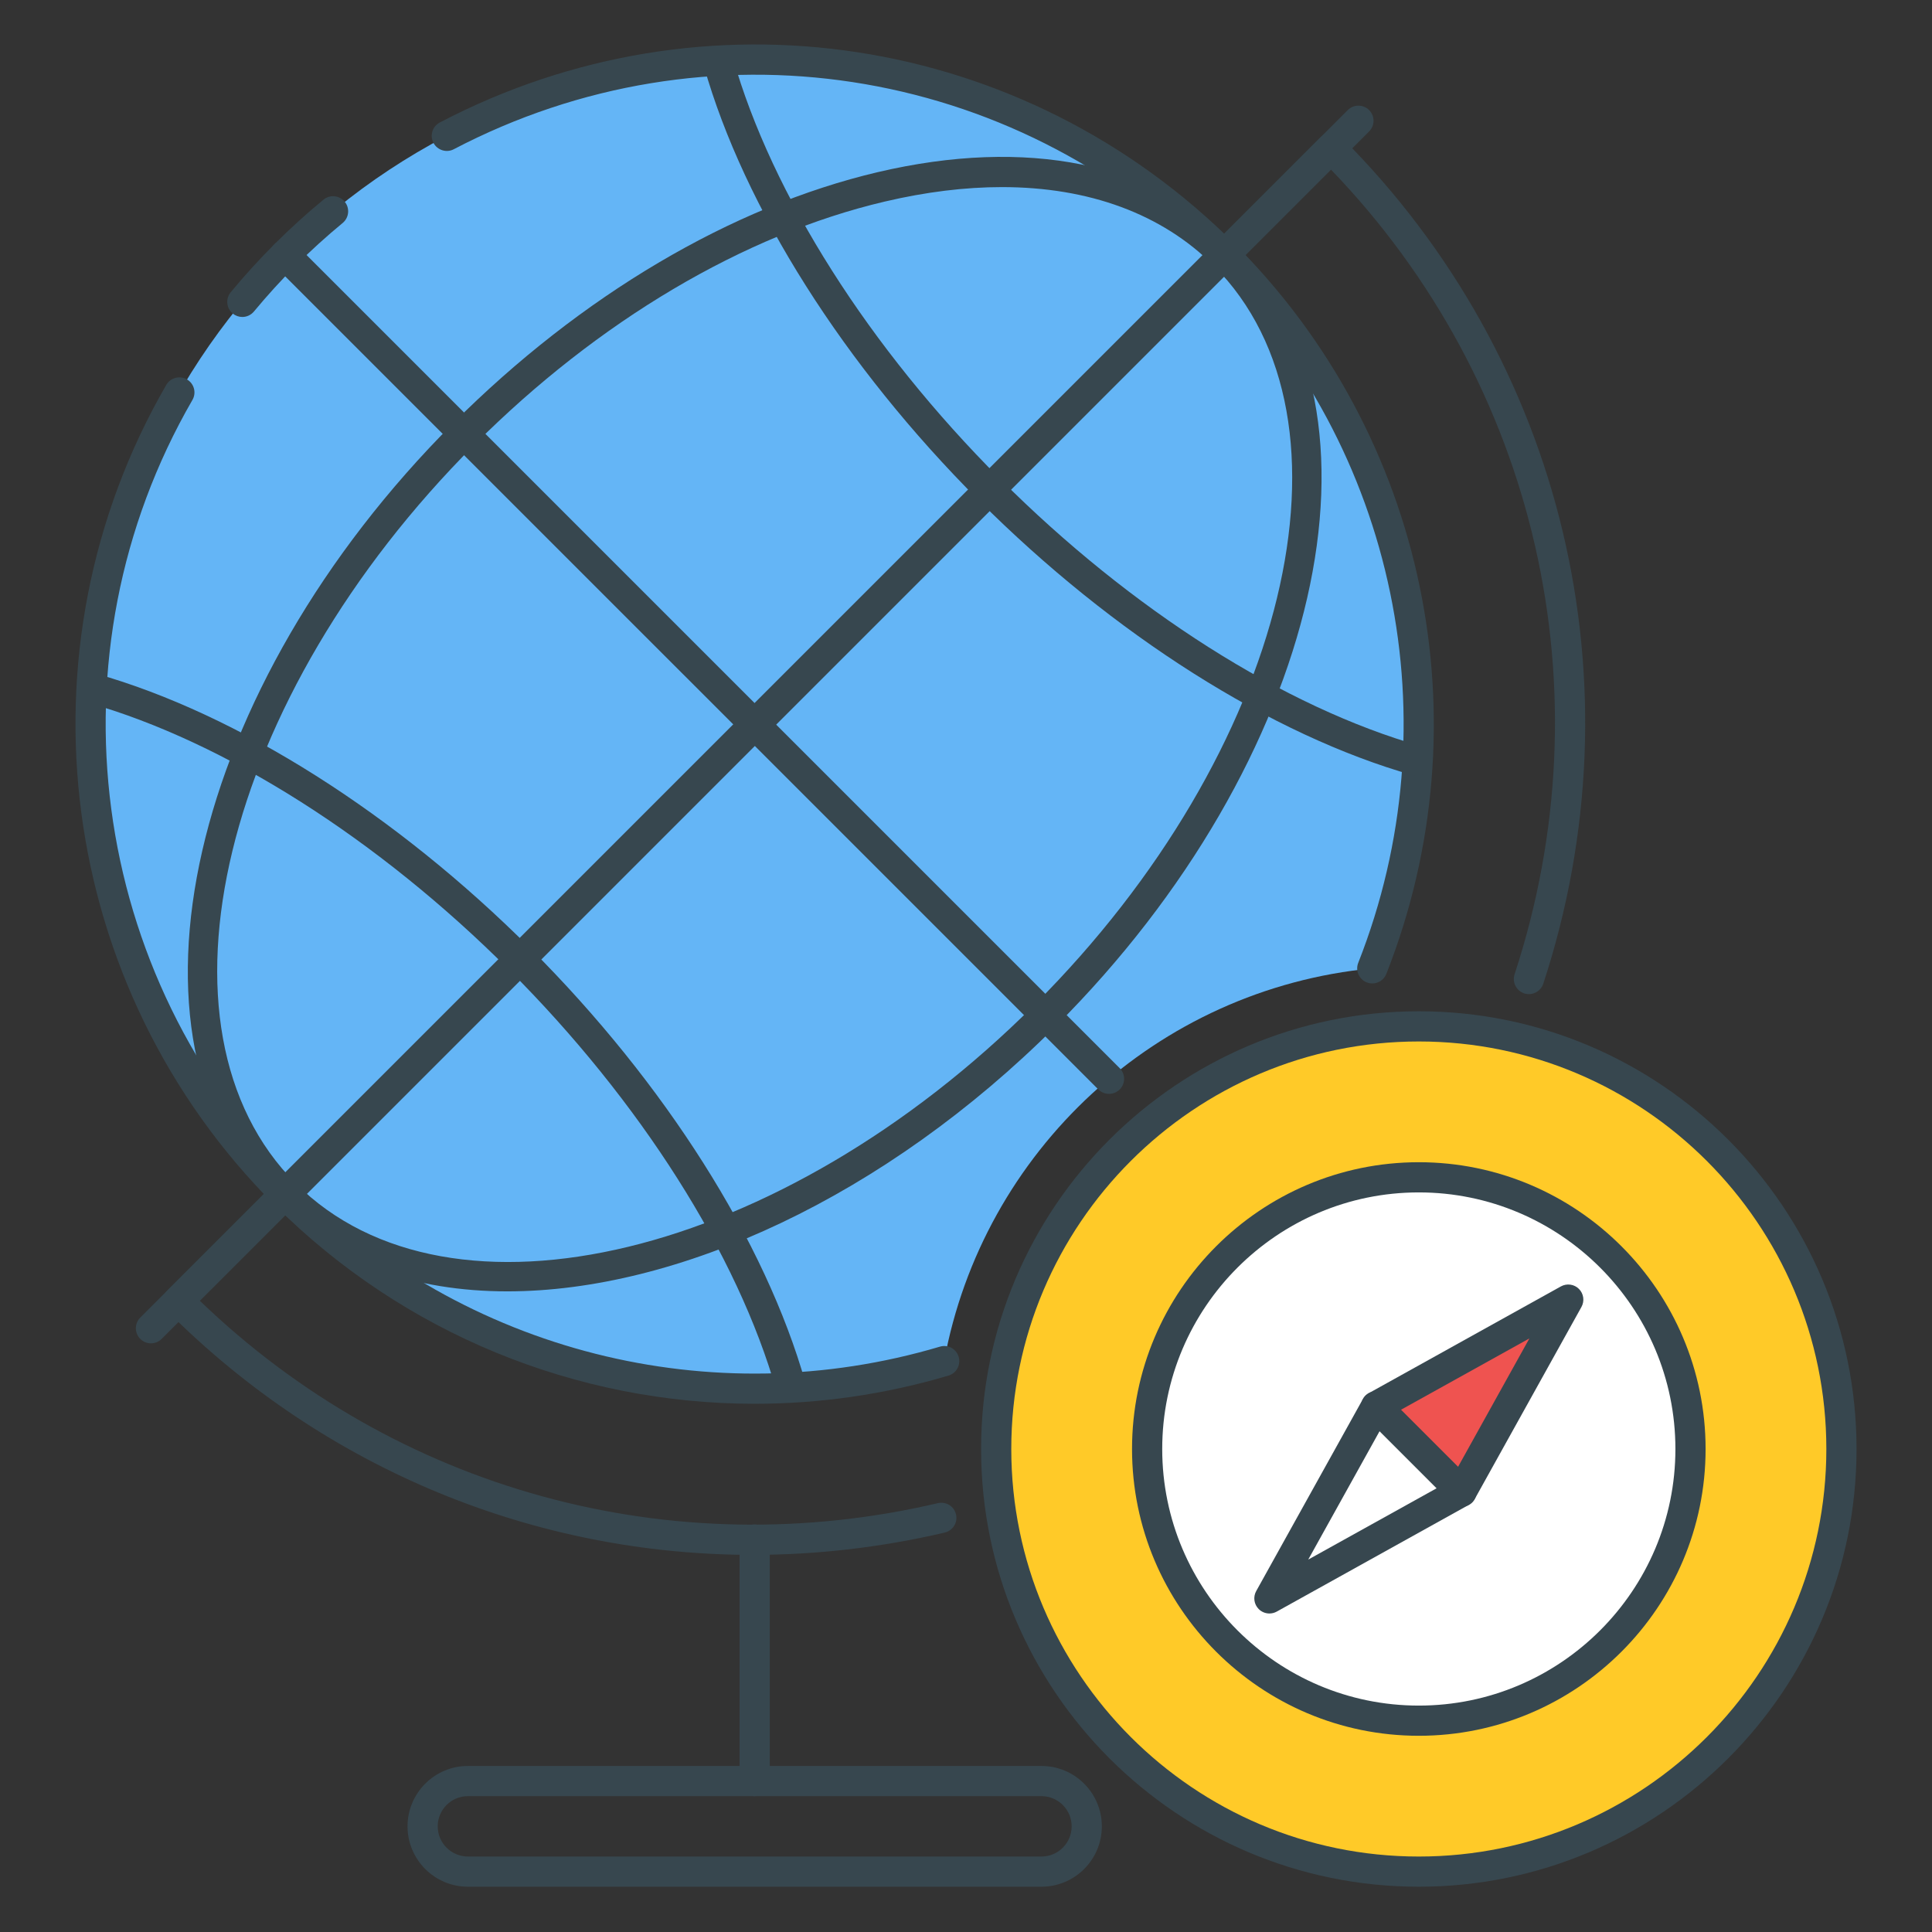 <?xml version="1.0" encoding="utf-8"?>
<!-- Generator: Adobe Illustrator 21.1.0, SVG Export Plug-In . SVG Version: 6.00 Build 0)  -->
<svg version="1.1" id="Icon_Set" xmlns="http://www.w3.org/2000/svg" xmlns:xlink="http://www.w3.org/1999/xlink" x="0px" y="0px"
	 viewBox="0 0 64 64" style="enable-background:new 0 0 64 64;" xml:space="preserve">
<rect x="0" y="0" width="64" height="64" fill="#333333" stroke="none"/>
<style type="text/css">
	.st0{fill:#37474F;}
	.st1{fill:#EF5350;}
	.st2{fill:#FFCA28;}
	.st3{fill:#64B5F6;}
	.st4{fill:#FFFFFF;}
	.st5{fill:#FF7043;}
</style>
<g id="Geography">
	<g>
		<g>
			<path class="st3" d="M40.556,8.444c-8.592-8.592-22.521-8.592-31.113,0c-8.592,8.592-8.592,22.521,0,31.113
				c5.91,5.91,14.346,7.754,21.833,5.533c1.279-6.951,7.04-12.328,14.182-13.011C48.575,24.174,46.946,14.834,40.556,8.444z"/>
		</g>
	</g>
	<g>
		<g>
			<path class="st0" d="M31.757,44.947c-0.078-0.265-0.354-0.418-0.622-0.337c-7.575,2.248-15.755,0.177-21.338-5.407
				C2.923,32.328,1.516,21.656,6.374,13.25c0.139-0.239,0.057-0.545-0.183-0.683c-0.235-0.136-0.544-0.057-0.683,0.183
				C0.424,21.547,1.896,32.716,9.09,39.91c4.284,4.284,10.025,6.592,15.91,6.592c2.142,0,4.304-0.306,6.42-0.934
				C31.685,45.49,31.835,45.212,31.757,44.947z"/>
		</g>
	</g>
	<g>
		<g>
			<path class="st0" d="M11.419,6.682c-0.177-0.214-0.491-0.244-0.704-0.068C10.152,7.078,9.605,7.575,9.09,8.09
				C8.586,8.594,8.099,9.129,7.643,9.681c-0.177,0.213-0.146,0.528,0.066,0.704C7.802,10.462,7.915,10.5,8.027,10.5
				c0.144,0,0.286-0.062,0.385-0.181c0.438-0.528,0.903-1.04,1.385-1.521c0.493-0.493,1.016-0.968,1.555-1.412
				C11.564,7.21,11.595,6.895,11.419,6.682z"/>
		</g>
	</g>
	<g>
		<g>
			<path class="st0" d="M40.91,8.09c-6.996-6.998-17.584-8.617-26.34-4.033c-0.245,0.128-0.34,0.43-0.212,0.675
				c0.129,0.244,0.433,0.34,0.675,0.211c8.37-4.379,18.484-2.832,25.17,3.854c6.055,6.055,7.936,15.122,4.791,23.097
				c-0.102,0.257,0.024,0.547,0.281,0.649c0.061,0.023,0.122,0.035,0.184,0.035c0.199,0,0.388-0.12,0.465-0.316
				C49.215,23.915,47.247,14.427,40.91,8.09z"/>
		</g>
	</g>
	<g>
		<g>
			<path class="st0" d="M47.079,24.72c-4.523-1.285-9.607-4.512-13.947-8.852s-7.566-9.423-8.853-13.947
				c-0.075-0.265-0.349-0.423-0.617-0.344c-0.266,0.076-0.42,0.352-0.344,0.618c1.33,4.683,4.649,9.924,9.106,14.381
				c4.457,4.457,9.698,7.776,14.381,9.106c0.046,0.013,0.092,0.019,0.137,0.019c0.218,0,0.419-0.144,0.481-0.363
				C47.499,25.072,47.345,24.795,47.079,24.72z"/>
		</g>
	</g>
	<g>
		<g>
			<path class="st0" d="M26.682,45.806c-1.33-4.683-4.649-9.925-9.106-14.381c-4.457-4.457-9.698-7.776-14.381-9.106
				c-0.269-0.08-0.543,0.079-0.618,0.344c-0.075,0.266,0.079,0.542,0.345,0.618c4.523,1.285,9.607,4.512,13.947,8.852
				s7.566,9.424,8.853,13.948c0.062,0.22,0.263,0.363,0.48,0.363c0.045,0,0.091-0.006,0.137-0.019
				C26.604,46.348,26.758,46.072,26.682,45.806z"/>
		</g>
	</g>
	<g>
		<g>
			<g>
				<g>
					<g>
						<path class="st0" d="M40.91,8.09c-2.7-2.7-6.904-3.546-11.835-2.387c-4.846,1.141-9.839,4.093-14.059,8.313
							C6.244,22.789,3.585,34.405,9.09,39.91c1.942,1.942,4.645,2.868,7.715,2.868c5.633,0,12.502-3.117,18.179-8.794
							C43.757,25.211,46.415,13.595,40.91,8.09z M34.276,33.277c-8.383,8.382-19.363,11.042-24.479,5.926
							c-5.115-5.116-2.456-16.097,5.927-24.479c4.09-4.09,8.913-6.948,13.581-8.046c1.364-0.321,2.666-0.48,3.885-0.48
							c2.876,0,5.296,0.883,7.014,2.6C45.318,13.913,42.659,24.894,34.276,33.277z"/>
					</g>
				</g>
			</g>
		</g>
	</g>
	<g>
		<g>
			<path class="st0" d="M40.91,8.09c-0.195-0.195-0.512-0.195-0.707,0L9.09,39.203c-0.195,0.195-0.195,0.512,0,0.707
				c0.098,0.098,0.226,0.146,0.354,0.146s0.256-0.049,0.354-0.146L40.91,8.797C41.105,8.602,41.105,8.286,40.91,8.09z"/>
		</g>
	</g>
	<g>
		<g>
			<path class="st0" d="M45.354,3.646c-0.195-0.195-0.512-0.195-0.707,0l-40,40c-0.195,0.195-0.195,0.512,0,0.707
				C4.744,44.451,4.872,44.5,5,44.5s0.256-0.049,0.354-0.146l40-40C45.549,4.158,45.549,3.842,45.354,3.646z"/>
		</g>
	</g>
	<g>
		<g>
			<path class="st0" d="M37.091,35.384L9.797,8.09c-0.195-0.195-0.512-0.195-0.707,0s-0.195,0.512,0,0.707l27.294,27.293
				c0.098,0.098,0.226,0.146,0.354,0.146s0.256-0.049,0.354-0.146C37.286,35.896,37.286,35.579,37.091,35.384z"/>
		</g>
	</g>
	<g>
		<g>
			<circle class="st2" cx="47" cy="48" r="14"/>
		</g>
	</g>
	<g>
		<g>
			<g>
				<g>
					<path class="st0" d="M47,33.5c-7.995,0-14.5,6.505-14.5,14.5S39.005,62.5,47,62.5S61.5,55.995,61.5,48S54.995,33.5,47,33.5z
						 M47,61.5c-7.444,0-13.5-6.056-13.5-13.5S39.556,34.5,47,34.5S60.5,40.556,60.5,48S54.444,61.5,47,61.5z"/>
				</g>
			</g>
		</g>
	</g>
	<g>
		<g>
			<path class="st0" d="M44.445,4.555c-0.195-0.195-0.512-0.195-0.707,0L5.555,42.738c-0.195,0.195-0.195,0.512,0,0.707
				c5.237,5.238,12.179,8.062,19.378,8.062c2.11,0,4.244-0.243,6.363-0.739c0.269-0.063,0.436-0.332,0.373-0.601
				c-0.063-0.268-0.322-0.434-0.602-0.373c-8.839,2.07-17.943-0.435-24.449-6.707l37.471-37.47
				c6.834,7.09,9.167,17.257,6.083,26.659c-0.086,0.262,0.058,0.545,0.319,0.631c0.26,0.085,0.545-0.057,0.632-0.319
				C54.376,22.668,51.817,11.926,44.445,4.555z"/>
		</g>
	</g>
	<g>
		<g>
			<circle class="st4" cx="47" cy="48" r="9"/>
		</g>
	</g>
	<g>
		<g>
			<g>
				<g>
					<path class="st0" d="M47,38.5c-5.238,0-9.5,4.262-9.5,9.5s4.262,9.5,9.5,9.5s9.5-4.262,9.5-9.5S52.238,38.5,47,38.5z M47,56.5
						c-4.687,0-8.5-3.813-8.5-8.5s3.813-8.5,8.5-8.5s8.5,3.813,8.5,8.5S51.687,56.5,47,56.5z"/>
				</g>
			</g>
		</g>
	</g>
	<g>
		<g>
			<polygon class="st1" points="45.586,46.586 48.414,49.414 51.95,43.05 			"/>
		</g>
	</g>
	<g>
		<g>
			<g>
				<g>
					<path class="st0" d="M52.304,42.697c-0.157-0.158-0.401-0.191-0.597-0.083l-6.364,3.536c-0.137,0.076-0.23,0.212-0.252,0.368
						s0.03,0.312,0.142,0.423l2.828,2.828c0.095,0.094,0.222,0.146,0.354,0.146c0.023,0,0.046-0.001,0.069-0.005
						c0.155-0.021,0.292-0.115,0.368-0.252l3.536-6.364C52.496,43.098,52.462,42.854,52.304,42.697z M48.299,48.592l-1.891-1.891
						l4.255-2.364L48.299,48.592z"/>
				</g>
			</g>
		</g>
	</g>
	<g>
		<g>
			<g>
				<g>
					<g>
						<path class="st0" d="M48.768,49.061l-2.828-2.828c-0.111-0.111-0.269-0.165-0.423-0.142c-0.155,0.021-0.292,0.115-0.368,0.252
							l-3.536,6.364c-0.108,0.195-0.074,0.438,0.084,0.596c0.096,0.096,0.225,0.146,0.354,0.146c0.083,0,0.167-0.021,0.243-0.063
							l6.364-3.536c0.137-0.076,0.23-0.212,0.252-0.368S48.879,49.171,48.768,49.061z M43.337,51.663l2.364-4.254l1.891,1.891
							L43.337,51.663z"/>
					</g>
				</g>
			</g>
		</g>
	</g>
	<g>
		<g>
			<path class="st0" d="M25,50.5c-0.276,0-0.5,0.224-0.5,0.5v8c0,0.276,0.224,0.5,0.5,0.5s0.5-0.224,0.5-0.5v-8
				C25.5,50.724,25.276,50.5,25,50.5z"/>
		</g>
	</g>
	<g>
		<g>
			<g>
				<g>
					<g>
						<path class="st0" d="M34.5,58.5h-19c-1.103,0-2,0.897-2,2s0.897,2,2,2h19c1.103,0,2-0.897,2-2S35.603,58.5,34.5,58.5z
							 M34.5,61.5h-19c-0.552,0-1-0.449-1-1s0.448-1,1-1h19c0.552,0,1,0.449,1,1S35.052,61.5,34.5,61.5z"/>
					</g>
				</g>
			</g>
		</g>
	</g>
</g>
</svg>
